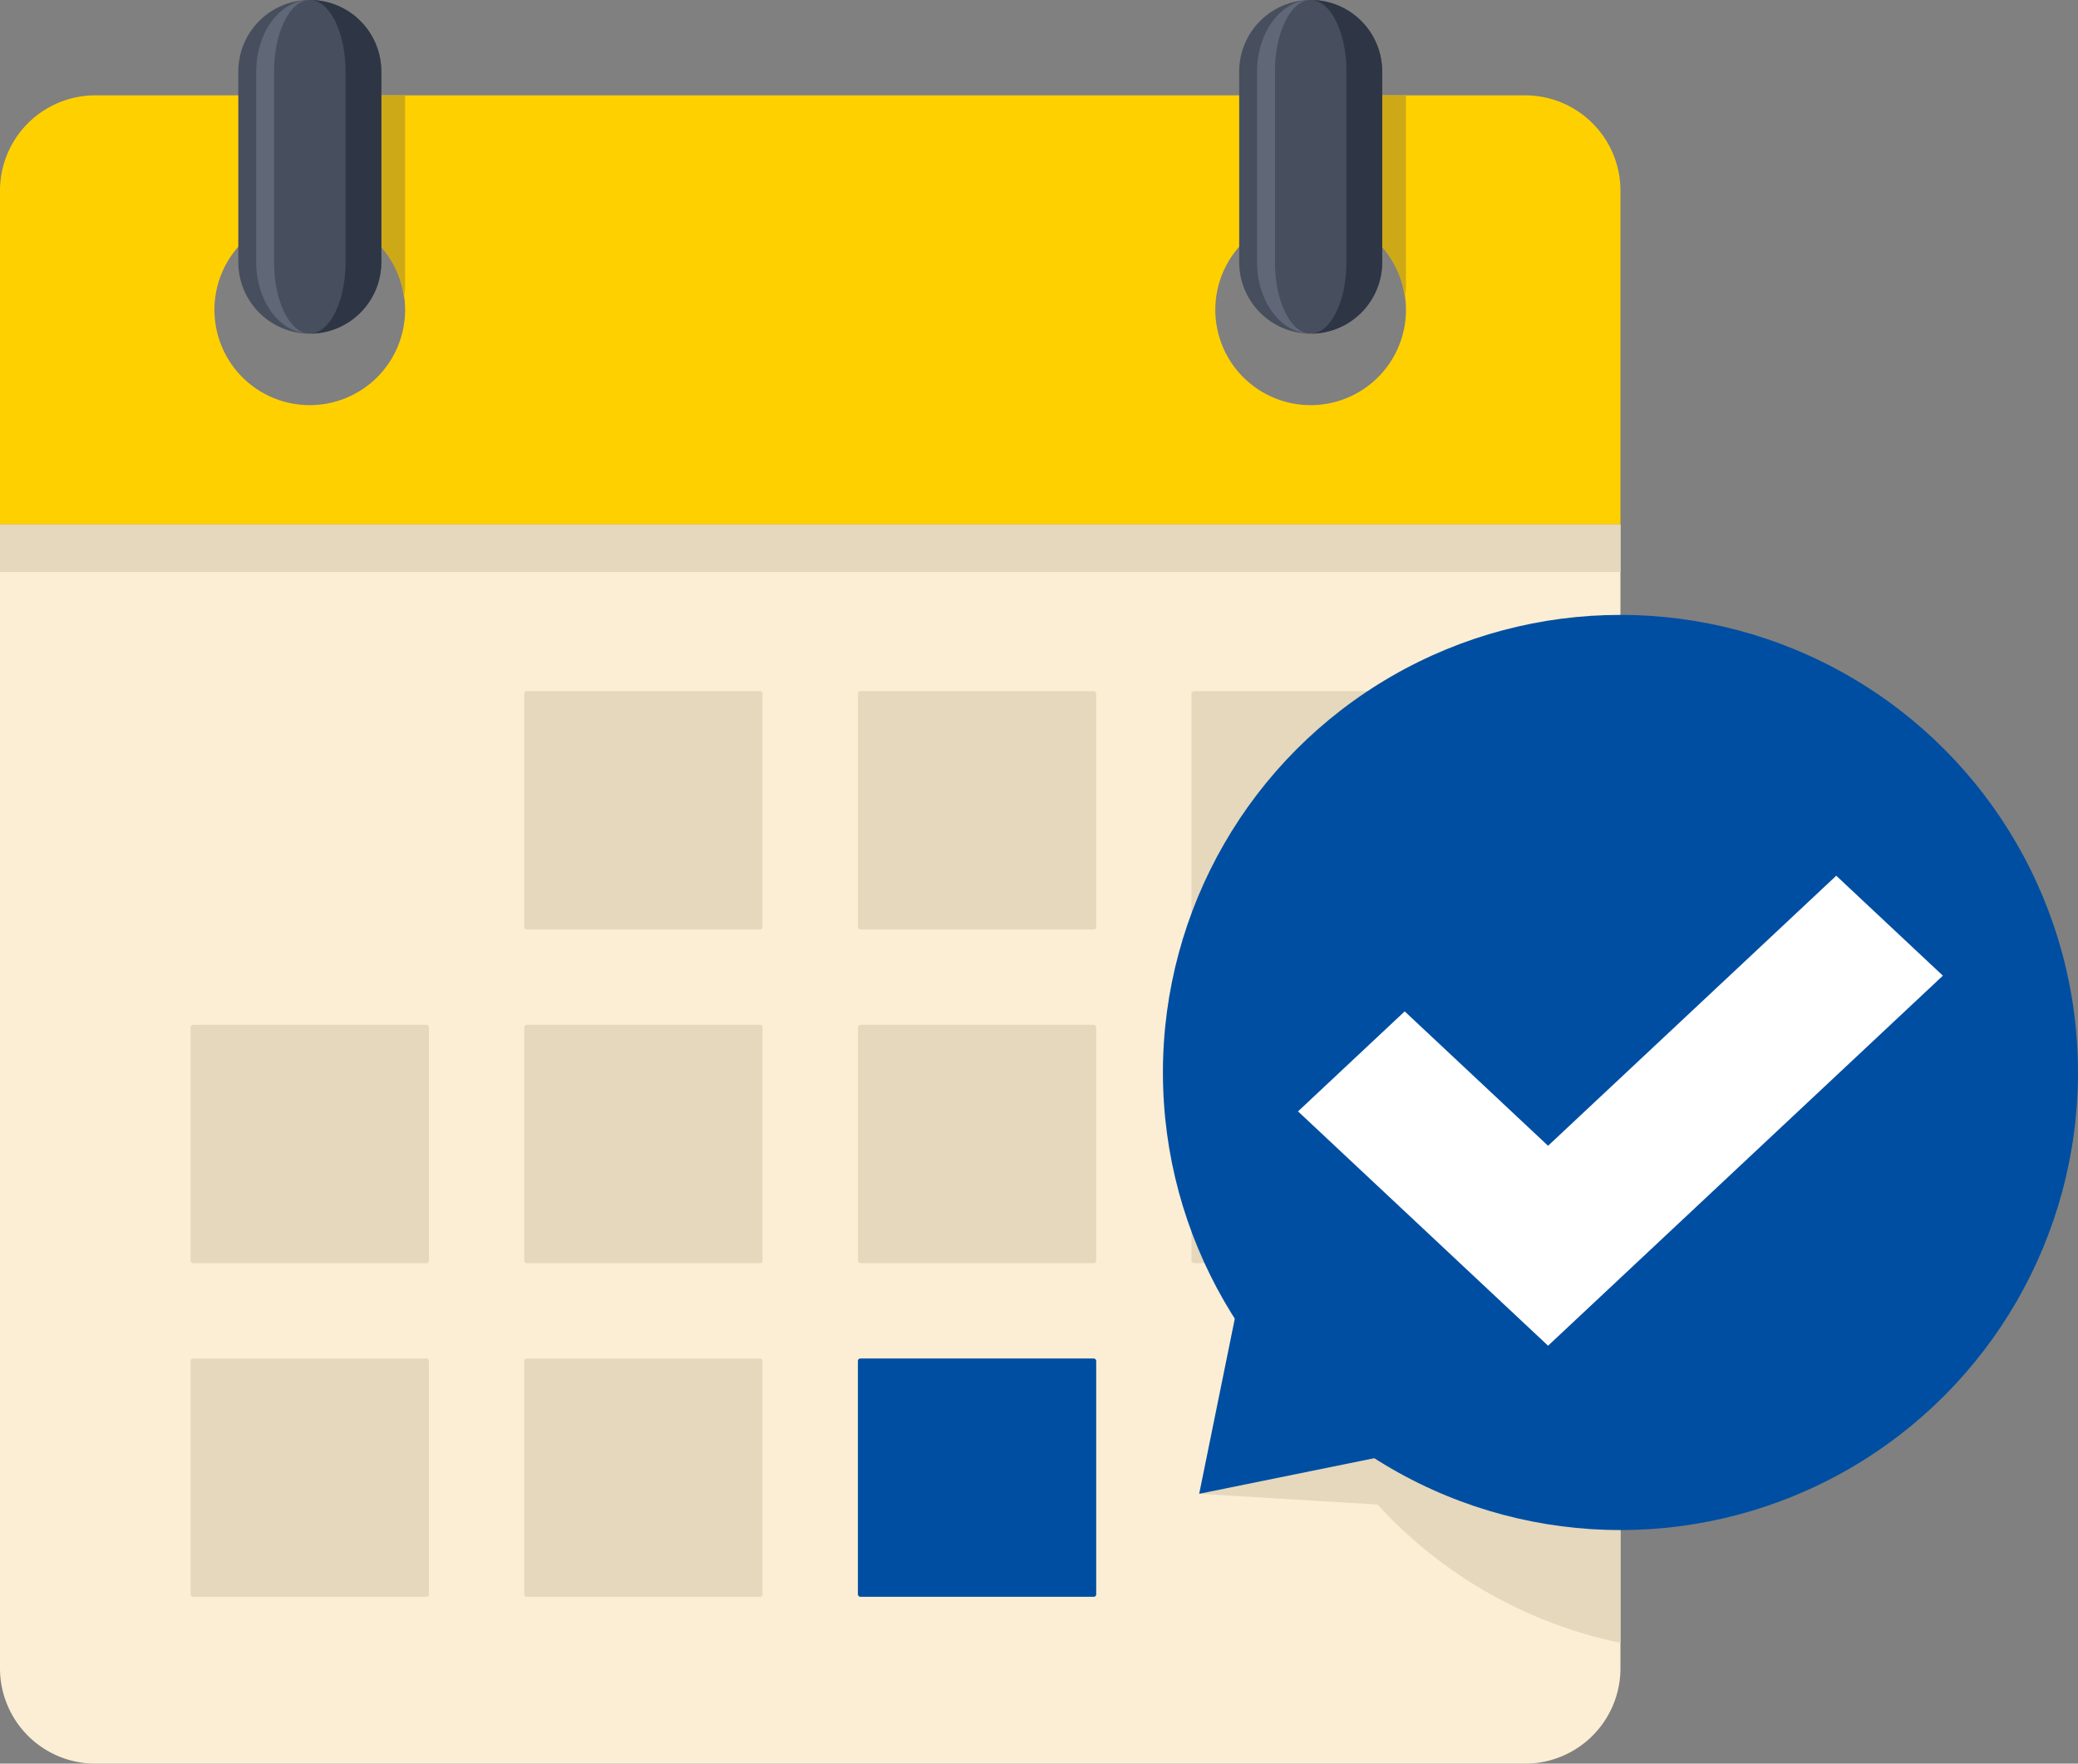 <svg id="編集モード" xmlns="http://www.w3.org/2000/svg" viewBox="0 0 581.33 493.33"><rect x="0" y="0" width="581.33" height="493.33" fill="#808080" stroke="none"/><defs><style>.cls-1{fill:#fbeed4;}.cls-2,.cls-9{fill:#e5d8bc;}.cls-3{fill:#ffd000;}.cls-4{fill:#004ea2;}.cls-5{fill:#cea917;}.cls-6{fill:#474e5d;}.cls-7{fill:#606776;}.cls-8{fill:#2e3544;}.cls-9{fill-rule:evenodd;}.cls-10{fill:#fff;}</style></defs><g id="Meeting_Deadline" data-name="Meeting Deadline"><path class="cls-1" d="M0,146.67v320a26.67,26.67,0,0,0,26.67,26.66h400a26.67,26.67,0,0,0,26.66-26.66v-320Z"/><rect class="cls-2" y="146.67" width="453.33" height="13.33"/><path class="cls-3" d="M426.67,26.67h-400A26.67,26.67,0,0,0,0,53.33v93.34H453.33V53.33A26.67,26.67,0,0,0,426.67,26.67Zm-340,86.66a26.67,26.67,0,1,1,26.66-26.66A26.67,26.67,0,0,1,86.67,113.33Zm280,0a26.67,26.67,0,1,1,26.66-26.66A26.67,26.67,0,0,1,366.67,113.33Z"/><rect class="cls-2" x="53.33" y="380" width="66.67" height="66.67" rx="0.67"/><rect class="cls-2" x="146.67" y="380" width="66.67" height="66.67" rx="0.67"/><rect class="cls-4" x="240" y="380" width="66.67" height="66.67" rx="0.67"/><rect class="cls-2" x="53.33" y="286.67" width="66.67" height="66.67" rx="0.67"/><rect class="cls-2" x="146.67" y="286.67" width="66.67" height="66.67" rx="0.67"/><rect class="cls-2" x="240" y="286.67" width="66.67" height="66.67" rx="0.67"/><rect class="cls-2" x="333.33" y="286.67" width="66.67" height="66.67" rx="0.67"/><rect class="cls-2" x="146.67" y="193.33" width="66.67" height="66.67" rx="0.67"/><rect class="cls-2" x="240" y="193.33" width="66.67" height="66.67" rx="0.67"/><rect class="cls-2" x="333.33" y="193.33" width="66.67" height="66.67" rx="0.67"/><path class="cls-5" d="M73.33,63.7A26.44,26.44,0,0,1,113,83.33a20.31,20.31,0,0,0,.33-3.33V26.67h-40Z"/><path class="cls-5" d="M353.33,26.67v37A26.44,26.44,0,0,1,393,83.33a20.31,20.31,0,0,0,.33-3.33V26.67Z"/><path class="cls-6" d="M86.67,0a20,20,0,0,0-20,20V73.33a20,20,0,0,0,40,0V20A20,20,0,0,0,86.67,0Z"/><path class="cls-7" d="M76.67,73.33V20c0-11,4.47-20,10-20-8.29,0-15,9-15,20V73.33c0,11,6.71,20,15,20C81.14,93.33,76.67,84.38,76.67,73.33Z"/><path class="cls-8" d="M86.67,0c5.52,0,10,9,10,20V73.33c0,11-4.48,20-10,20a20,20,0,0,0,20-20V20A20,20,0,0,0,86.67,0Z"/><path class="cls-6" d="M366.67,0a20,20,0,0,0-20,20V73.33a20,20,0,0,0,40,0V20A20,20,0,0,0,366.67,0Z"/><path class="cls-7" d="M356.67,73.33V20c0-11,4.47-20,10-20-8.29,0-15,9-15,20V73.33c0,11,6.71,20,15,20C361.14,93.33,356.67,84.38,356.67,73.33Z"/><path class="cls-8" d="M366.67,0c5.52,0,10,9,10,20V73.33c0,11-4.48,20-10,20a20,20,0,0,0,20-20V20A20,20,0,0,0,366.67,0Z"/><path class="cls-9" d="M453.33,459.54V209A128.05,128.05,0,0,0,357.7,373.1l-22.22,44.75,49.87,3A127.42,127.42,0,0,0,446.76,458Q450,458.86,453.33,459.54Z"/><polygon class="cls-4" points="335.48 417.85 347.03 361.05 392.29 406.3 335.48 417.85"/><circle class="cls-4" cx="453.33" cy="300" r="128"/></g><polygon class="cls-10" points="433.08 376.43 363.13 310.88 392.97 282.91 433.08 320.5 513.7 244.96 543.53 272.92 433.08 376.43"/></svg>
